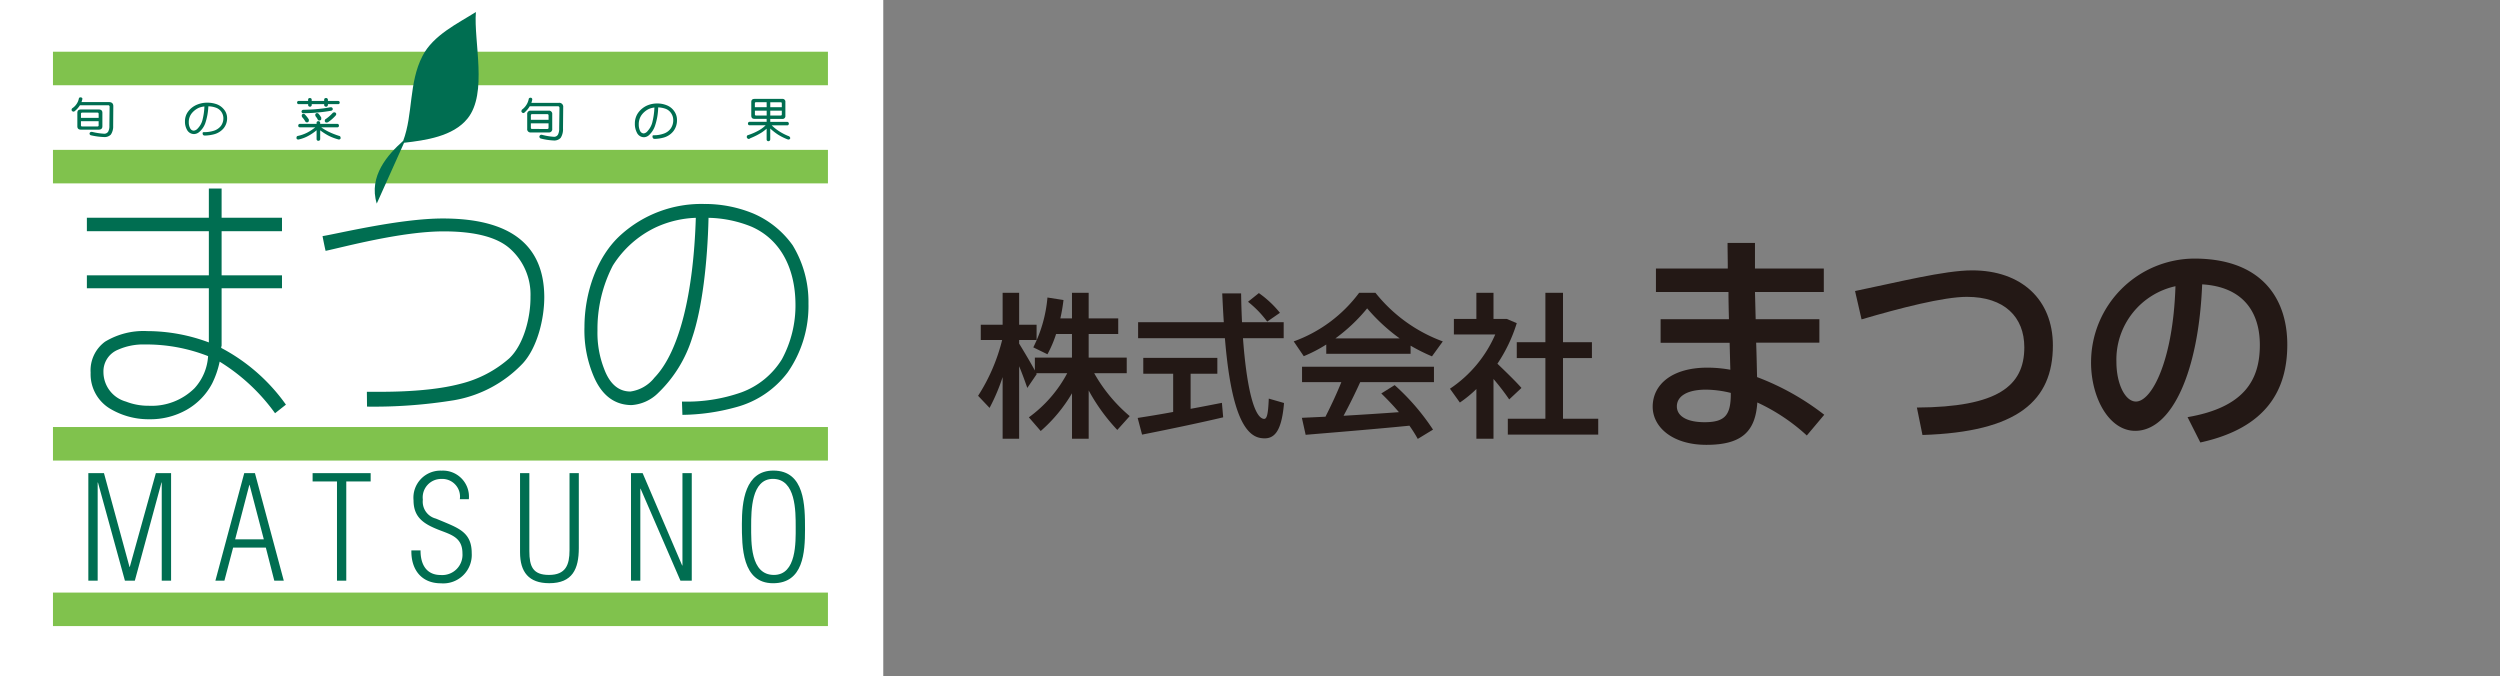 <?xml version="1.0" encoding="UTF-8"?> <svg xmlns="http://www.w3.org/2000/svg" width="277.379" height="75" viewBox="0 0 277.379 75"><rect x="0" y="0" width="277.379" height="75" fill="#808080" stroke="none"/><g id="グループ_173" data-name="グループ 173" transform="translate(2949.798 780.503)"><rect id="長方形_624" data-name="長方形 624" width="98" height="75" transform="translate(-2949.798 -780.503)" fill="#fff"></rect><g id="グループ_161" data-name="グループ 161" transform="translate(-2943.921 -779.171)"><g id="グループ_156" data-name="グループ 156" transform="translate(3.925 50.88)"><path id="パス_208" data-name="パス 208" d="M8.2,57.347H8.168L5.335,46.941H3.6V58.872H4.636V47.979h.032L7.659,58.872h1.1l2.957-10.893h.028V58.872h1.037V46.941H11.092Z" transform="translate(-3.601 -46.657)" fill="#006e51"></path><path id="パス_209" data-name="パス 209" d="M19.733,46.941l-3.2,11.929h1L18.5,55.2h3.63l.937,3.669h1.053l-3.2-11.929Zm-1.007,7.343L20.3,48.242h.026l1.579,6.042Z" transform="translate(-2.437 -46.657)" fill="#006e51"></path><path id="パス_210" data-name="パス 210" d="M26.429,47.863h2.705V58.872h1.031V47.863h2.705v-.922H26.429Z" transform="translate(-1.547 -46.657)" fill="#006e51"></path><path id="パス_211" data-name="パス 211" d="M40.126,52.389l-.92-.381a1.934,1.934,0,0,1-1.451-2.1,2.044,2.044,0,0,1,2.055-2.3,1.965,1.965,0,0,1,2.05,2.245h1a2.892,2.892,0,0,0-3.037-3.166,3,3,0,0,0-3.1,3.293c0,1.906,1.149,2.618,2.76,3.261,1.361.538,2.667.821,2.667,2.625a2.246,2.246,0,0,1-2.411,2.4c-1.632,0-2.252-1.237-2.238-2.734H36.484c-.048,2.115,1.1,3.655,3.278,3.655a3.163,3.163,0,0,0,3.416-3.352C43.178,53.662,41.868,53.124,40.126,52.389Z" transform="translate(-0.642 -46.68)" fill="#006e51"></path><path id="パス_212" data-name="パス 212" d="M53.034,55.5c0,1.608-.414,2.734-2.279,2.734-1.794,0-2.178-.95-2.178-2.64V46.941H47.544v8.78c0,2.178.955,3.431,3.243,3.431,2.578,0,3.278-1.586,3.278-3.9V46.941h-1.03V55.5Z" transform="translate(0.353 -46.657)" fill="#006e51"></path><path id="パス_213" data-name="パス 213" d="M64.548,57.183h-.033L60.131,46.941H58.839V58.872h1.035V48.66H59.9l4.425,10.212h1.256V46.941H64.548Z" transform="translate(1.369 -46.657)" fill="#006e51"></path><path id="パス_214" data-name="パス 214" d="M73.619,46.68c-3.158,0-3.493,3.468-3.493,5.914,0,2.533.011,6.585,3.463,6.585,3.356,0,3.542-3.4,3.542-5.995S77.119,46.68,73.619,46.68Zm.061,11.577c-2.622,0-2.524-3.594-2.524-5.425,0-1.716.013-5.231,2.413-5.231,2.552,0,2.528,3.6,2.528,5.344C76.1,54.636,76.195,58.257,73.68,58.257Z" transform="translate(2.385 -46.68)" fill="#006e51"></path></g><g id="グループ_157" data-name="グループ 157" transform="translate(3.762 19.588)"><path id="パス_215" data-name="パス 215" d="M40.791,21.018c-4.783,0-11.713,1.7-13.346,1.955-.05-.2.266,1.4.337,1.636,1.924-.4,8.376-2.161,13.094-2.161,3.47,0,5.921.642,7.336,1.894a6.806,6.806,0,0,1,2.3,5.367c.024,2.275-.747,5.316-2.362,6.834a12.871,12.871,0,0,1-5.444,2.827c-4.136,1.088-9.807.84-10.347.883l.017,1.639a55.51,55.51,0,0,0,9.664-.712A13.719,13.719,0,0,0,49.655,37.1c1.612-1.754,2.394-4.933,2.388-7.386C52.013,23.937,48.265,21.018,40.791,21.018Z" transform="translate(-1.293 -17.697)" fill="#006e51"></path><path id="パス_216" data-name="パス 216" d="M18.355,35.653A.861.861,0,0,1,18.4,35.4V29.033h6.7V27.6H18.4V22.7h6.7V21.209H18.4V17.971H16.984v3.238H3.451V22.7H16.984v4.9H3.451v1.431H16.984v6.012a19.6,19.6,0,0,0-6.831-1.256,8.251,8.251,0,0,0-4.674,1.166A3.942,3.942,0,0,0,3.868,38.4a4.454,4.454,0,0,0,2.112,3.968,8.325,8.325,0,0,0,4.393,1.2,8.183,8.183,0,0,0,4.142-1.047A7.241,7.241,0,0,0,17.349,39.6a10.043,10.043,0,0,0,.834-2.423A21.369,21.369,0,0,1,24.329,42.9l1.207-.953A20.524,20.524,0,0,0,18.355,35.653ZM15.4,40.119a6.759,6.759,0,0,1-5.087,1.952,6.827,6.827,0,0,1-2.53-.465A3.405,3.405,0,0,1,5.29,38.337,2.587,2.587,0,0,1,6.9,35.855a6.869,6.869,0,0,1,3-.584A18.715,18.715,0,0,1,16.9,36.564,5.792,5.792,0,0,1,15.4,40.119Z" transform="translate(-3.451 -17.971)" fill="#006e51"></path><path id="パス_217" data-name="パス 217" d="M77.2,24.122A10.37,10.37,0,0,0,72.832,20.6a14.092,14.092,0,0,0-5.463-1.059,13.321,13.321,0,0,0-9.243,3.438C55.434,25.406,54.1,29.48,54.1,33.21a13,13,0,0,0,1.075,5.569c.906,2.048,2.293,3.053,4.134,3.077a4.608,4.608,0,0,0,2.949-1.326,14.384,14.384,0,0,0,3.8-6.164c1.1-3.23,1.695-8.312,1.809-13.288a13.309,13.309,0,0,1,4.765.981c3.233,1.419,4.844,4.63,4.88,8.541a12.529,12.529,0,0,1-1.5,6.163,8.838,8.838,0,0,1-4.487,3.675,18.237,18.237,0,0,1-6.606,1.026c0,.054.05,1.428.05,1.475a23.209,23.209,0,0,0,5.928-.846,10.592,10.592,0,0,0,5.759-3.875A12.906,12.906,0,0,0,78.955,30.6,12.071,12.071,0,0,0,77.2,24.122ZM61.864,38.814A4.116,4.116,0,0,1,59.2,40.349c-1.3,0-2.292-.826-2.917-2.512a10.93,10.93,0,0,1-.738-4.239,15.31,15.31,0,0,1,1.7-7.215,11.377,11.377,0,0,1,4.869-4.295,11.54,11.54,0,0,1,4.342-1.01C66.2,29.342,64.672,35.906,61.864,38.814Z" transform="translate(1.107 -17.83)" fill="#006e51"></path></g><g id="グループ_158" data-name="グループ 158" transform="translate(0 4.406)"><rect id="長方形_619" data-name="長方形 619" width="85.984" height="3.716" transform="translate(0 60.01)" fill="#80c24d"></rect><rect id="長方形_620" data-name="長方形 620" width="85.984" height="3.721" transform="translate(0 41.641)" fill="#80c24d"></rect><rect id="長方形_621" data-name="長方形 621" width="85.984" height="3.718" transform="translate(0 10.89)" fill="#80c24d"></rect><rect id="長方形_622" data-name="長方形 622" width="85.984" height="3.72" fill="#80c24d"></rect></g><g id="グループ_160" data-name="グループ 160" transform="translate(2.052 9.47)"><g id="グループ_159" data-name="グループ 159"><path id="パス_218" data-name="パス 218" d="M6.038,9.212H3c.029-.106.069-.221.1-.356-.012-.109-.081-.161-.2-.168s-.189.055-.2.148a1.614,1.614,0,0,1-.262.606,1.71,1.71,0,0,1-.483.469.386.386,0,0,0-.065.171.238.238,0,0,0,.2.191.291.291,0,0,0,.207-.1,2.686,2.686,0,0,0,.53-.61H5.94a.155.155,0,0,1,.175.168l-.025,2.12a1.27,1.27,0,0,1-.126.627.5.5,0,0,1-.473.243,7.13,7.13,0,0,1-1.239-.184.769.769,0,0,0-.138-.022c-.136.012-.21.07-.225.193a.2.2,0,0,0,.142.185,7.544,7.544,0,0,0,1.485.2.963.963,0,0,0,.738-.277,1.608,1.608,0,0,0,.256-.967l.016-2.191C6.525,9.365,6.357,9.212,6.038,9.212Z" transform="translate(-1.883 -8.688)" fill="#006e51"></path><path id="パス_219" data-name="パス 219" d="M5.26,11.784v-1.49c0-.25-.136-.373-.415-.373H2.882c-.272,0-.4.122-.4.373v1.49c0,.251.132.376.4.376H4.844C5.123,12.16,5.26,12.034,5.26,11.784ZM2.882,10.408c0-.089.046-.137.144-.137H4.709a.121.121,0,0,1,.136.137v.447H2.883v-.447Zm1.826,1.4H3.025c-.1,0-.144-.045-.144-.137v-.451H4.843v.451A.118.118,0,0,1,4.708,11.806Z" transform="translate(-1.829 -8.577)" fill="#006e51"></path><path id="パス_220" data-name="パス 220" d="M16.953,9.4a3.088,3.088,0,0,0-1.022-.172,2.955,2.955,0,0,0-1.1.2,2.333,2.333,0,0,0-1.008.739,1.789,1.789,0,0,0-.386,1.136,1.816,1.816,0,0,0,.218.924.874.874,0,0,0,.8.484.917.917,0,0,0,.54-.21,2.288,2.288,0,0,0,.7-1.009,6.719,6.719,0,0,0,.335-1.857,2.456,2.456,0,0,1,.809.14,1.216,1.216,0,0,1,.628.461,1.251,1.251,0,0,1,.231.706,1.421,1.421,0,0,1-.277.871,1.615,1.615,0,0,1-.811.538,3.491,3.491,0,0,1-1.081.148c-.085,0-.135.038-.135.113,0,.181.078.266.254.266a4.334,4.334,0,0,0,.967-.13A2.087,2.087,0,0,0,17.7,12.1a1.739,1.739,0,0,0,.412-1.154,1.5,1.5,0,0,0-.346-.961A1.866,1.866,0,0,0,16.953,9.4Zm-1.587,1.8a2.1,2.1,0,0,1-.509.884.679.679,0,0,1-.439.249.45.45,0,0,1-.4-.256,1.324,1.324,0,0,1-.158-.663,1.541,1.541,0,0,1,.316-.991A2.168,2.168,0,0,1,15,9.787a2.567,2.567,0,0,1,.594-.14A7.017,7.017,0,0,1,15.366,11.2Z" transform="translate(-0.843 -8.639)" fill="#006e51"></path><path id="パス_221" data-name="パス 221" d="M25.035,9.436h1.041v.086c0,.121.069.183.2.2a.2.2,0,0,0,.2-.2V9.436h1.379v.086c0,.121.078.183.2.2a.215.215,0,0,0,.217-.2V9.436H29.4a.165.165,0,0,0,.178-.167c-.01-.131-.063-.185-.178-.19H28.269V8.939a.2.2,0,0,0-.217-.184c-.12.01-.2.069-.2.184V9.08h-1.38V8.939c-.009-.114-.071-.174-.2-.184-.137.01-.2.069-.2.184V9.08h-1.04a.169.169,0,0,0-.182.19A.167.167,0,0,0,25.035,9.436Z" transform="translate(0.184 -8.682)" fill="#006e51"></path></g><path id="パス_222" data-name="パス 222" d="M27.848,11.347a.517.517,0,0,0,.178-.038,4.277,4.277,0,0,0,.837-.73.273.273,0,0,0,.077-.182.2.2,0,0,0-.183-.182.3.3,0,0,0-.2.056,4.375,4.375,0,0,1-.85.732.421.421,0,0,0-.041.144C27.679,11.27,27.735,11.337,27.848,11.347Z" transform="translate(0.437 -8.551)" fill="#006e51"></path><path id="パス_223" data-name="パス 223" d="M26.7,10.49a.4.4,0,0,0,.043.16,1.85,1.85,0,0,1,.239.366.184.184,0,0,0,.157.1c.136-.015.21-.056.227-.161v-.16a2.408,2.408,0,0,0-.278-.405.259.259,0,0,0-.187-.1A.193.193,0,0,0,26.7,10.49Z" transform="translate(0.35 -8.544)" fill="#006e51"></path><path id="パス_224" data-name="パス 224" d="M28.768,9.9a.2.2,0,0,0-.2-.206h-.056a14.4,14.4,0,0,1-1.44.2c-.432.043-.954.07-1.57.085a.2.2,0,0,0-.2.18c.005.133.071.2.185.2.649-.008,1.164-.034,1.563-.08a15.611,15.611,0,0,0,1.554-.2C28.71,10.046,28.768,9.984,28.768,9.9Z" transform="translate(0.224 -8.598)" fill="#006e51"></path><path id="パス_225" data-name="パス 225" d="M25.324,10.566a.377.377,0,0,0,.039.159,2.557,2.557,0,0,1,.36.495.192.192,0,0,0,.169.092.2.2,0,0,0,.22-.158v-.161a3.211,3.211,0,0,0-.405-.522.25.25,0,0,0-.18-.112A.2.2,0,0,0,25.324,10.566Z" transform="translate(0.226 -8.538)" fill="#006e51"></path><path id="パス_226" data-name="パス 226" d="M29.541,12.752a8.6,8.6,0,0,1-1.231-.488,6.046,6.046,0,0,1-.777-.468h1.785a.177.177,0,0,0,.185-.183c-.012-.124-.068-.2-.185-.2h-1.9v-.1a.185.185,0,0,0-.2-.2.179.179,0,0,0-.2.2v.1H25.17a.179.179,0,0,0-.185.2c0,.116.058.178.185.183h1.7a5.2,5.2,0,0,1-.9.591,4.16,4.16,0,0,1-1.045.365c-.089.02-.136.092-.136.217s.075.171.2.183a3.943,3.943,0,0,0,1.143-.426,5.239,5.239,0,0,0,.887-.608v.973a.188.188,0,0,0,.2.2.193.193,0,0,0,.2-.2v-.964a6.824,6.824,0,0,0,.981.623,5.6,5.6,0,0,0,1.088.4c.134-.012.2-.069.2-.183C29.674,12.837,29.627,12.765,29.541,12.752Z" transform="translate(0.178 -8.47)" fill="#006e51"></path><path id="パス_227" data-name="パス 227" d="M51.051,12.048v-1.6a.359.359,0,0,0-.408-.405H48.681a.36.36,0,0,0-.407.405v1.6a.363.363,0,0,0,.407.411h1.963A.361.361,0,0,0,51.051,12.048ZM48.681,10.58c0-.1.044-.152.142-.152h1.689c.083,0,.132.052.132.152v.473H48.681Zm1.831,1.493H48.822c-.1,0-.142-.046-.142-.147v-.478h1.963v.478C50.644,12.028,50.595,12.074,50.512,12.074Z" transform="translate(2.291 -8.566)" fill="#006e51"></path><path id="パス_228" data-name="パス 228" d="M51.836,9.294H48.793a2.855,2.855,0,0,0,.1-.387.193.193,0,0,0-.2-.184c-.126.012-.192.069-.2.168a1.836,1.836,0,0,1-.265.645,1.859,1.859,0,0,1-.48.509.527.527,0,0,0-.069.182.261.261,0,0,0,.2.2.242.242,0,0,0,.2-.107,2.806,2.806,0,0,0,.534-.647h3.117c.119,0,.178.06.178.184l-.033,2.267a1.412,1.412,0,0,1-.121.671.488.488,0,0,1-.472.265,6.666,6.666,0,0,1-1.24-.2.7.7,0,0,0-.134-.026.228.228,0,0,0-.229.216.234.234,0,0,0,.146.2,7.281,7.281,0,0,0,1.477.223.956.956,0,0,0,.743-.3A1.777,1.777,0,0,0,52.3,12.13l.023-2.35A.433.433,0,0,0,51.836,9.294Z" transform="translate(2.237 -8.685)" fill="#006e51"></path><path id="パス_229" data-name="パス 229" d="M62.744,9.5a2.781,2.781,0,0,0-1.016-.19,2.839,2.839,0,0,0-1.1.211,2.467,2.467,0,0,0-1.008.795,2.027,2.027,0,0,0-.387,1.219,2.08,2.08,0,0,0,.22,1,.873.873,0,0,0,.8.521.884.884,0,0,0,.544-.228,2.521,2.521,0,0,0,.687-1.087,6.841,6.841,0,0,0,.337-1.995,2.63,2.63,0,0,1,.817.153,1.263,1.263,0,0,1,.625.5,1.342,1.342,0,0,1,.228.755,1.589,1.589,0,0,1-.277.931,1.573,1.573,0,0,1-.813.582,3.083,3.083,0,0,1-1.075.168c-.093,0-.137.037-.137.116,0,.2.078.29.258.29a4.149,4.149,0,0,0,.96-.141,2.067,2.067,0,0,0,1.091-.705,1.948,1.948,0,0,0,.409-1.238,1.656,1.656,0,0,0-.341-1.035A1.8,1.8,0,0,0,62.744,9.5Zm-1.577,1.918a2.271,2.271,0,0,1-.516.947.663.663,0,0,1-.434.269.467.467,0,0,1-.4-.272,1.541,1.541,0,0,1-.152-.705,1.772,1.772,0,0,1,.313-1.067,2.158,2.158,0,0,1,.831-.681,2.451,2.451,0,0,1,.594-.152A8.042,8.042,0,0,1,61.166,11.418Z" transform="translate(3.277 -8.632)" fill="#006e51"></path><path id="パス_230" data-name="パス 230" d="M75.22,12.956a6.116,6.116,0,0,1-1.026-.536,5.3,5.3,0,0,1-.8-.639h1.721c.112,0,.168-.071.178-.19a.192.192,0,0,0-.178-.2H73.231v-.324h1.325a.314.314,0,0,0,.352-.36V9.2a.313.313,0,0,0-.352-.355H71.491c-.25,0-.366.117-.366.355V10.7c0,.243.118.36.366.36h1.338v.324h-1.89a.188.188,0,0,0-.182.2.174.174,0,0,0,.182.19h1.779a3.449,3.449,0,0,1-.732.552,6.623,6.623,0,0,1-1.287.558.286.286,0,0,0-.077.187.247.247,0,0,0,.2.217.322.322,0,0,0,.2-.082,7.962,7.962,0,0,0,1.273-.644,5.192,5.192,0,0,0,.533-.415v1.184a.188.188,0,0,0,.2.206.2.2,0,0,0,.2-.206V12.132a6.484,6.484,0,0,0,.836.658,6.129,6.129,0,0,0,1.076.541.315.315,0,0,0,.1.024c.132-.007.192-.061.209-.159A.286.286,0,0,0,75.22,12.956Zm-1.988-3.74h1.156c.084,0,.123.046.123.131v.42h-1.28v-.55Zm0,.936h1.28v.405c0,.085-.039.13-.123.13H73.231v-.535Zm-.4.536h-1.18a.114.114,0,0,1-.125-.13v-.405h1.306Zm0-.923H71.523v-.42a.114.114,0,0,1,.125-.131h1.18Z" transform="translate(4.302 -8.674)" fill="#006e51"></path></g><path id="パス_231" data-name="パス 231" d="M43.977,0c-1.987,1.264-4.736,2.555-5.925,4.882-1.537,2.961-1.033,6.464-2.141,9.412-1.685,1.507-3.87,3.908-2.933,6.963l3.031-6.749c2.371-.269,5.439-.7,7.035-2.682C45.312,9.036,43.717,3.261,43.977,0Z" transform="translate(2.947)" fill="#006e51"></path></g><rect id="長方形_623" data-name="長方形 623" width="169.19" height="37.264" transform="translate(-2841.609 -754.016)" fill="none"></rect><g id="グループ_162" data-name="グループ 162" transform="translate(-2841.277 -748.017)"><path id="パス_232" data-name="パス 232" d="M95.444,41.353,94.171,40.01a20.522,20.522,0,0,0,2.669-6.193H94.468V32.124h2.425V28.582h1.832v3.542h1.936v1.693H98.725v.4c.628,1.03,1.292,2.147,1.745,2.983V35.769h4.117V33.153h-1.762a12.834,12.834,0,0,1-.959,2.25l-1.57-.767a15.1,15.1,0,0,0,1.57-5.531l1.78.279a19.126,19.126,0,0,1-.349,2.042h1.292V28.582h1.85v2.844h3.28v1.728h-3.28v2.616h4.223V37.5h-3.611a17.284,17.284,0,0,0,3.944,4.763l-1.379,1.535a20.985,20.985,0,0,1-3.175-4.38v5.356h-1.85V39.729a16.912,16.912,0,0,1-3.472,4.188L99.805,42.4a14.344,14.344,0,0,0,4.257-4.9h-3.437l.052.1-1.046,1.536c-.227-.646-.541-1.536-.907-2.408v8.043H96.893V37.935A21.565,21.565,0,0,1,95.444,41.353Z" transform="translate(-94.171 -28.582)" fill="#231815"></path><path id="パス_233" data-name="パス 233" d="M114.353,41.8v-4.24h-3.315V35.8h8.217v1.761H116.29v3.891c1.256-.227,2.478-.472,3.473-.663l.14,1.606c-2.634.628-6.683,1.465-9,1.919l-.488-1.85C111.405,42.311,112.835,42.084,114.353,41.8Zm5.618-9.962c-.069-1.029-.121-2.094-.174-3.193h2.095c.017,1.1.051,2.181.1,3.193h4.623v1.78H122.1c.384,5.269,1.2,8.829,2.321,8.951.332.034.471-.507.541-2.251l1.693.488c-.279,3.315-1.152,4.153-2.653,3.874-2.321-.42-3.4-4.92-3.908-11.061h-9.63v-1.78h9.508Zm3.891-3.227A11.473,11.473,0,0,1,126.2,30.8l-1.414.977a11.246,11.246,0,0,0-2.129-2.2Z" transform="translate(-92.71 -28.579)" fill="#231815"></path><path id="パス_234" data-name="パス 234" d="M139.261,35.352h-9.352V34.323a16.174,16.174,0,0,1-2.495,1.292l-1.115-1.64a15.655,15.655,0,0,0,7.257-5.391h1.814a17.043,17.043,0,0,0,7.469,5.391l-1.2,1.658a20.154,20.154,0,0,1-2.373-1.186v.906Zm-9.439,6.978c.664-1.308,1.309-2.7,1.762-3.838h-4.362V36.783h14.638v1.709h-8.182c-.506,1.116-1.152,2.443-1.849,3.734,2.059-.122,4.274-.262,6.141-.4-.576-.68-1.239-1.379-1.954-2.076l1.482-.924a25.18,25.18,0,0,1,4.257,4.937l-1.693,1.029a15.472,15.472,0,0,0-.925-1.466c-3.454.349-8.584.768-11.514,1.013l-.419-1.885C127.938,42.417,128.828,42.382,129.822,42.33Zm8.236-8.687a20.415,20.415,0,0,1-3.611-3.333,19.028,19.028,0,0,1-3.524,3.333Z" transform="translate(-91.28 -28.582)" fill="#231815"></path></g><g id="グループ_163" data-name="グループ 163" transform="translate(-2788.925 -748.017)"><path id="パス_235" data-name="パス 235" d="M147.036,44.774h-1.9V39.259a13.431,13.431,0,0,1-1.832,1.5l-1.1-1.535a13.817,13.817,0,0,0,5.025-6.019h-4.589V31.479h2.495v-2.9h1.9v2.9H148.5l1.116.472a17.191,17.191,0,0,1-2.146,4.5c1,.96,2.06,1.989,2.669,2.688l-1.361,1.273a26.166,26.166,0,0,0-1.744-2.268v6.629Zm5.756-2.217V35.822h-3.175V34.06h3.175V28.582h1.954V34.06h3.21v1.761h-3.21v6.735h3.909v1.762H148.623V42.557Z" transform="translate(-142.202 -28.582)" fill="#231815"></path></g><g id="グループ_164" data-name="グループ 164" transform="translate(-2766.428 -753.549)"><path id="パス_236" data-name="パス 236" d="M171.3,31.97c-.025-1.006-.051-2.012-.051-3.018H163.2V26.345h7.971c0-1.058-.025-2.038-.025-2.838h3.043v2.838h7.636v2.606h-7.636q.038,1.509.077,3.018h7.068v2.606H174.32c.051,1.444.076,2.76.1,3.817a28.466,28.466,0,0,1,7.455,4.179l-1.935,2.3a21.275,21.275,0,0,0-5.493-3.662c-.206,3.2-1.7,4.7-5.649,4.7-3.792,0-5.959-1.986-5.959-4.231,0-2.475,2.166-4.334,6.061-4.334a14.261,14.261,0,0,1,2.555.232c-.025-.877-.052-1.909-.077-2.992h-7.66V31.97H171.3Zm-2.554,7.815c-2.115,0-3.224.749-3.224,1.857,0,1.031,1.031,1.754,3.069,1.754,2.269,0,2.915-.774,2.915-3.148v-.1A11.872,11.872,0,0,0,168.749,39.785Z" transform="translate(-162.841 -23.507)" fill="#231815"></path><path id="パス_237" data-name="パス 237" d="M196.437,26.3c5.442,0,8.951,3.224,8.951,8.333,0,6.113-3.869,9.6-14.47,9.931L190.3,41.52c8.951-.051,11.919-2.373,11.919-6.682,0-3.379-2.218-5.6-6.372-5.6-2.58,0-7.4,1.238-11.686,2.5l-.723-3.147C188.183,27.617,193.342,26.3,196.437,26.3Z" transform="translate(-160.988 -23.256)" fill="#231815"></path><path id="パス_238" data-name="パス 238" d="M207.463,36.6a11.515,11.515,0,0,1,11.453-11.5c7.429,0,10.319,4.385,10.319,9.545,0,4.953-2.218,9.235-9.648,10.859l-1.418-2.811c6.32-1.083,8.021-4.154,8.021-8s-2.037-6.474-6.4-6.733c-.386,9.674-3.353,16.252-7.428,16.252-2.916,0-4.9-3.69-4.9-7.584V36.6Zm2.812-.05c0,2.475.98,4.411,2.167,4.411,1.754,0,4.127-4.54,4.385-12.794A8.34,8.34,0,0,0,210.275,36.548Z" transform="translate(-158.826 -23.364)" fill="#231815"></path></g></g></svg> 